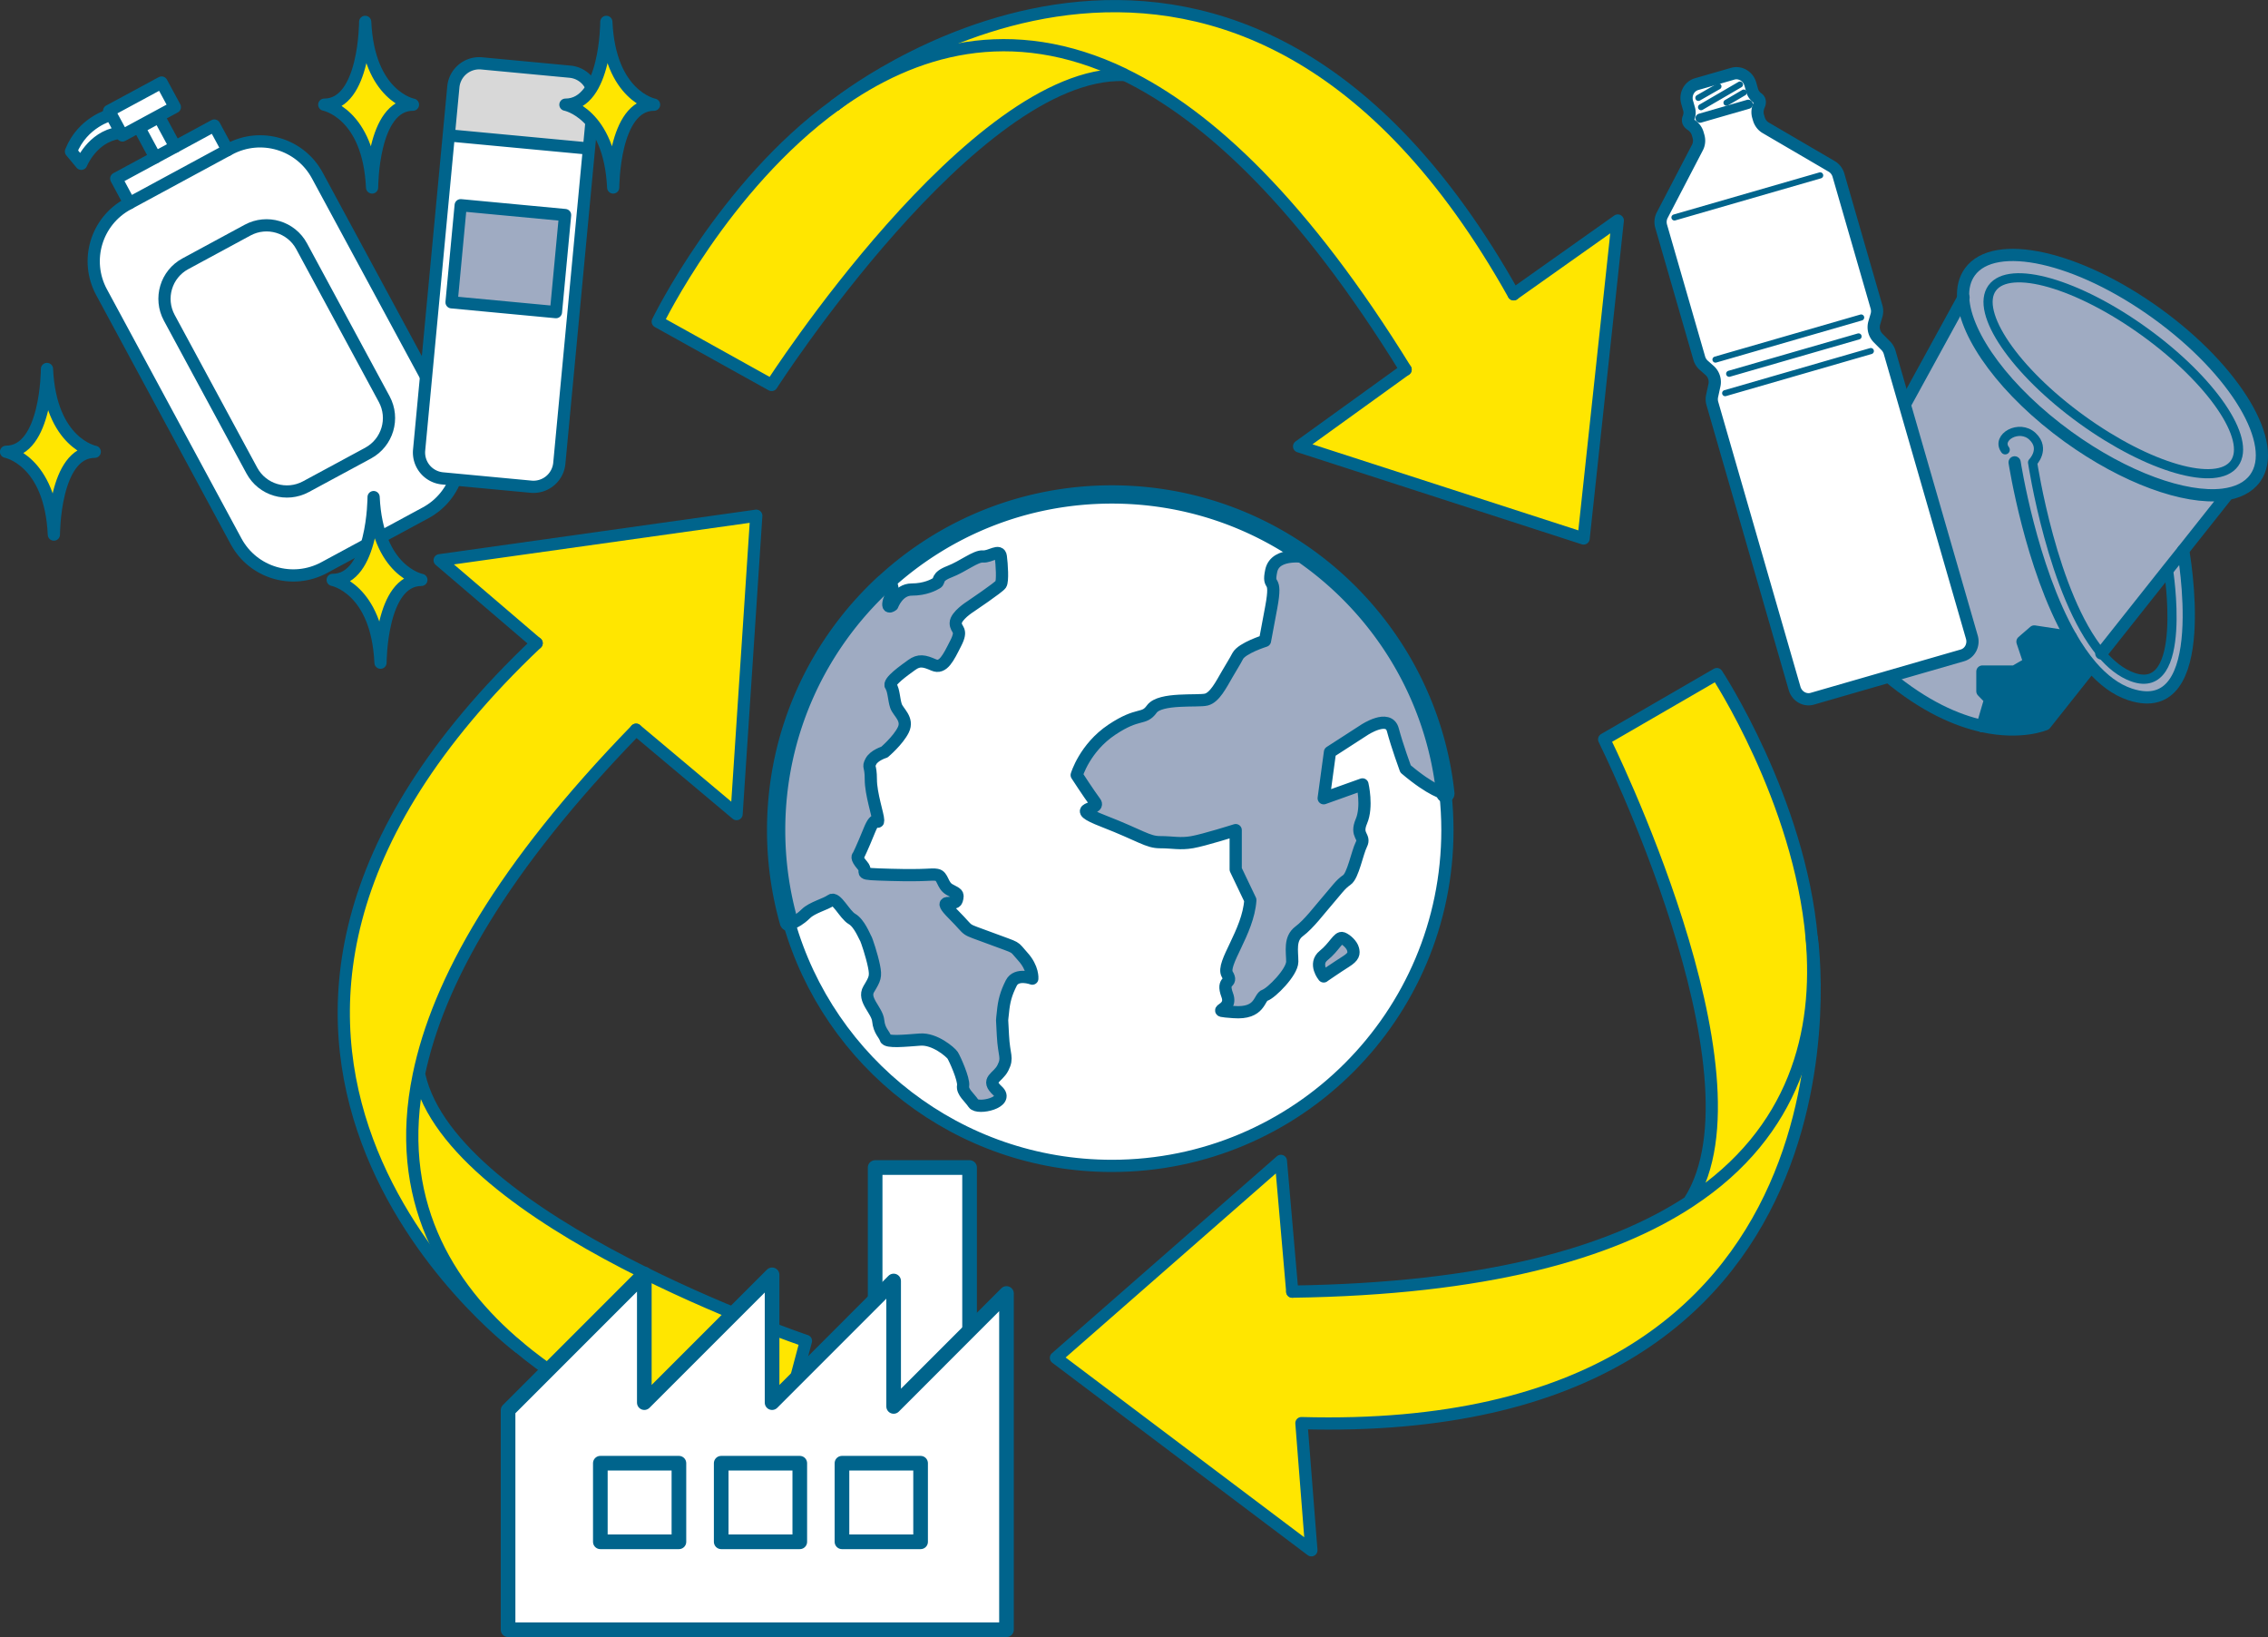 <svg xmlns="http://www.w3.org/2000/svg" viewBox="0 0 430.64 310.76"><rect x="0" y="0" width="430.64" height="310.76" fill="#333333" stroke="none"/><defs><style>.e{fill:#fff}.g,.h{fill:#ffe600}.i{fill:#9fabc2}.h,.l,.m,.o{stroke:#00648c}.l,.m,.o{stroke-linecap:round;stroke-linejoin:round;fill:none}.l{stroke-width:2.78px}.h{stroke-miterlimit:10;stroke-width:.82px}.m{stroke-width:1.74px}.o{stroke-width:2.32px}</style></defs><g id="b"><g id="c"><path class="h" d="M344 178.07c1.59 17.83-3.06 36.76-23.08 49.94l-.08-.09c15.31-24.08-16.25-87.57-16.25-87.57l21.4-12.39s15.71 23.89 18.01 50.11z"/><path class="h" d="M320.91 228.01c20.02-13.18 24.67-32.1 23.08-49.94h.02s13.68 95.14-96.91 92.07l1.89 24.15-48.5-36.53 42.7-37.39 2.16 24.83c36.58-.52 60.45-7.22 75.55-17.18zM307.18 41.86l-6.49 60.36-54.01-17.47 20.21-14.58C247.68 39.05 229.71 22 213.41 14.13v-.02c-21.5-10.38-40.05-4.77-54.54 5.65 4.25-3.33 76.09-57.5 128.54 36.11l19.76-14.01z"/><path class="h" d="M213.41 14.1v.02l-.06.1c-28.52-.78-66.84 58.85-66.84 58.85l-21.62-12.02s12.46-25.73 33.78-41.16h.02c.05-.06.12-.11.18-.15 14.49-10.42 33.03-16.03 54.54-5.65zm-60.38 240.44l-6.35 23.87s-28.06-5.79-48.22-22.73c-13.72-11.51-23.79-28.14-18.95-51.61l.11.02c6.21 27.84 73.41 50.44 73.41 50.44z"/><path class="h" d="M143.6 97.9l-3.74 56.64-19.08-16.02c-25.49 26.21-37.62 47.82-41.27 65.55-4.84 23.46 5.23 40.1 18.95 51.61v.02c-1.71-1.28-76.01-58.43 3.44-133.61l-18.42-15.74 60.12-8.46zm15.27-78.15c-.07.04-.14.09-.18.14.03-.03.09-.08.18-.14z"/><path class="o" d="M158.69 19.89s.12-.09.18-.14c14.49-10.42 33.03-16.03 54.54-5.65v.02c16.29 7.87 34.27 24.92 53.48 56.04"/><path class="o" d="M213.35 14.23c-28.52-.78-66.84 58.85-66.84 58.85l-21.62-12.02s12.46-25.73 33.78-41.16m108.22 50.26l-20.22 14.58 54.02 17.48 6.49-60.36-19.77 14"/><path class="o" d="M158.66 19.91h.02s.09-.09.18-.15c4.25-3.33 76.09-57.5 128.54 36.11m33.44 172.05c15.31-24.08-16.25-87.57-16.25-87.57l21.4-12.39s15.71 23.89 18.01 50.11c1.59 17.83-3.06 36.76-23.08 49.94-15.1 9.96-38.97 16.66-75.55 17.18"/><path class="o" d="M245.37 245.19l-2.16-24.82-42.71 37.39 48.5 36.53-1.89-24.14m96.91-92.07s13.68 95.14-96.91 92.07M79.62 204.1c6.21 27.84 73.41 50.44 73.41 50.44l-6.35 23.87s-28.06-5.79-48.22-22.73c-13.72-11.51-23.79-28.14-18.95-51.61 3.65-17.73 15.78-39.34 41.27-65.55"/><path class="o" d="M120.78 138.52l19.08 16.02 3.74-56.64-60.12 8.45 18.41 15.75"/><path class="o" d="M98.49 255.73s-.02 0-.03-.03c-1.7-1.28-76.01-58.43 3.44-133.61"/><path class="e" d="M274.45 150.63c.25 2.29.38 4.61.38 6.96 0 35.2-28.52 63.73-63.72 63.73-29.14 0-53.73-19.56-61.31-46.28l1.02-.03s1-.4 2.21-1.6c1.21-1.19 3.76-1.79 4.76-2.54s2.59 2.74 3.99 3.54c1.39.8 2.39 3.38 2.59 3.68.2.29 1.19 3.29 1.59 5.28.4 1.98.2 2.39-1 4.37-1.19 1.99 1.6 3.99 1.8 5.98.2 1.98 1.19 2.59 1.39 3.38.2.8 3.78.4 6.57.21 2.78-.21 5.77 2.39 6.17 2.98.4.6 2.19 4.58 1.99 5.77-.21 1.19 1.19 2.19 1.98 3.38.8 1.19 6.97-.2 4.58-2.39-2.39-2.19 0-2.39 1-4.38 1-1.98.2-2.19 0-6.17s-.2-2.19 0-4.35.6-3.62 1.59-5.58c1-1.96 3.99-.83 3.99-.83s.2-1.99-1.8-4.18c-1.98-2.19-.59-1.39-6.17-3.48-5.58-2.1-3.38-.89-6.97-4.48-3.58-3.58.2-1.39.6-2.74.4-1.35 0-1.24-1.4-2.04-1.39-.79-1.19-2.59-2.39-2.78-1.19-.2-1.59.2-8.77 0s-3.97-.2-5.36-1.79c-1.39-1.6-.79-1.8-.79-1.8s.79-1.59 2.12-4.88 1.66-.9 1.66-1.89-1.39-4.97-1.39-7.76-.6-2.19 0-3.38c.59-1.19 2.58-1.8 2.58-1.8s2.59-2.19 3.59-4.23c1-2.04-1-3.33-1.39-4.53-.4-1.19-.4-2.99-.98-3.78-.58-.8 2.57-2.99 3.96-4 1.39-1.01 2.39-.79 4.18 0 1.79.78 2.78-1.38 4.18-4.12s0-2.43 0-3.83 2.79-3.14 2.79-3.14 5.37-3.62 5.77-4.22c.4-.59.2-3.78 0-5.29-.21-1.51-1.99.12-3.38 0s-3.78 1.89-6.37 2.89c-2.59 1-1.79 1.8-2.39 2.15-.59.35-2.19 1.24-4.78 1.24s-3.66 2.98-3.66 2.98-1.51 1.2-.33-1.79c1.13-2.88-1.01-2.42-1.18-2.39 11.35-10.47 26.51-16.85 43.17-16.85 13.87 0 26.7 4.43 37.16 11.95 0 0-6.09-1.2-6.89 2.54-.79 3.75 1.19.57 0 6.94l-1.19 6.37s-4.37 1.37-5.17 2.88c-.8 1.5-.81 1.38-1.99 3.43-1.19 2.05-2.39 4.44-3.98 4.84-1.59.4-8.76-.39-10.35 1.8s-2.44.49-7.59 3.92c-5.15 3.44-6.67 8.61-6.67 8.61s2.32 3.58 3.51 5.17c1.19 1.6-5.58.8 1.59 3.58 7.16 2.79 8.36 3.99 10.75 3.99s3.77.4 6.07 0c2.3-.4 8.27-2.29 8.27-2.29v7.46l2.78 5.82c-.4 6.12-5.58 12.09-4.38 14.09 1.19 1.99-1.2.76 0 3.97 1.19 3.2-3.98 2.8 1.19 3.2 5.18.4 4.78-2.82 5.97-3.2 1.19-.39 5.17-4.36 5.18-6.36 0-1.99-.57-4.35 1.3-5.76 1.88-1.4 3.87-4.1 5.47-5.93 1.59-1.83 2.39-3.03 3.58-3.82s1.98-5.18 2.78-6.77-1.19-1.59 0-4.38c1.19-2.78.2-7 .2-7l-7.36 2.63 1.19-8.76 6.55-4.23s4.59-3.03 5.39 0 2.41 7.42 2.41 7.42c4.95 4.2 7.37 4.66 7.56 4.69zm-18.94 31.94c1.6-1 1.6-1.59 1.4-2.39-.21-.8-1.19-1.79-1.99-2.09-.8-.31-1.59 1.7-3.58 3.29s0 3.98 0 3.98 2.59-1.79 4.18-2.78z"/><path class="i" d="M274.44 150.63c-.19-.03-2.61-.48-7.56-4.69 0 0-1.61-4.38-2.41-7.42s-5.39 0-5.39 0l-6.55 4.23-1.19 8.76 7.36-2.63s1 4.22-.2 7c-1.19 2.79.8 2.79 0 4.38s-1.59 5.97-2.78 6.77-1.99 1.99-3.58 3.82c-1.6 1.83-3.59 4.53-5.47 5.93-1.88 1.41-1.3 3.77-1.3 5.76 0 1.99-3.99 5.97-5.18 6.36-1.19.38-.79 3.6-5.97 3.2-5.17-.4 0 0-1.19-3.2-1.2-3.21 1.19-1.98 0-3.97-1.2-1.99 3.99-7.96 4.38-14.09l-2.78-5.82v-7.46s-5.97 1.89-8.27 2.29c-2.3.4-3.68 0-6.07 0s-3.58-1.19-10.75-3.99c-7.16-2.78-.4-1.98-1.59-3.58-1.19-1.59-3.51-5.17-3.51-5.17s1.52-5.17 6.67-8.61c5.14-3.43 6-1.74 7.59-3.92s8.76-1.4 10.35-1.8c1.59-.4 2.78-2.79 3.98-4.84 1.19-2.05 1.19-1.93 1.99-3.43.8-1.51 5.17-2.88 5.17-2.88l1.19-6.37c1.19-6.37-.79-3.19 0-6.94.8-3.74 6.89-2.54 6.89-2.54 14.31 10.3 24.18 26.38 26.17 44.82zm-17.52 29.54c.2.8.2 1.39-1.4 2.39-1.59 1-4.18 2.78-4.18 2.78s-1.99-2.39 0-3.98c1.99-1.59 2.78-3.6 3.58-3.29.8.31 1.79 1.29 1.99 2.09zm-62.71 1.4c1.99 2.19 1.8 4.18 1.8 4.18s-2.99-1.13-3.99.83c-.99 1.96-1.39 3.42-1.59 5.58s-.2.37 0 4.35 1 4.18 0 6.17c-1 1.99-3.38 2.19-1 4.38 2.39 2.19-3.78 3.58-4.58 2.39-.79-1.19-2.19-2.19-1.98-3.38.2-1.19-1.6-5.17-1.99-5.77-.4-.59-3.38-3.19-6.17-2.98-2.79.2-6.37.59-6.57-.21-.2-.79-1.19-1.39-1.39-3.38-.2-1.99-2.99-3.99-1.8-5.98 1.19-1.98 1.4-2.39 1-4.37-.4-1.99-1.39-4.99-1.59-5.28-.2-.3-1.19-2.88-2.59-3.68-1.4-.8-2.99-4.29-3.99-3.54s-3.55 1.35-4.76 2.54-2.21 1.6-2.21 1.6l-1.02.03a63.898 63.898 0 01-2.42-17.45c0-18.54 7.92-35.23 20.55-46.88.16-.04 2.31-.49 1.18 2.39-1.18 2.99.33 1.79.33 1.79s1.08-2.98 3.66-2.98 4.18-.89 4.78-1.24c.6-.35-.2-1.15 2.39-2.15 2.59-1 4.98-3 6.37-2.89s3.18-1.52 3.38 0c.2 1.51.4 4.7 0 5.29-.4.6-5.77 4.22-5.77 4.22s-2.79 1.75-2.79 3.14 1.4 1.1 0 3.83c-1.39 2.74-2.39 4.9-4.18 4.12-1.8-.79-2.79-1.01-4.18 0-1.39 1.01-4.54 3.2-3.96 4 .57.79.57 2.59.98 3.78.4 1.19 2.39 2.49 1.39 4.53-1 2.04-3.59 4.23-3.59 4.23s-1.98.6-2.58 1.8c-.6 1.19 0 .59 0 3.38s1.39 6.76 1.39 7.76-.33-1.39-1.66 1.89c-1.33 3.29-2.12 4.88-2.12 4.88s-.6.2.79 1.8c1.39 1.59-1.82 1.59 5.36 1.79 7.18.2 7.58-.2 8.77 0 1.19.2 1 1.99 2.39 2.78 1.4.8 1.8.69 1.4 2.04-.4 1.35-4.18-.84-.6 2.74 3.58 3.59 1.39 2.38 6.97 4.48 5.58 2.09 4.18 1.29 6.17 3.48z"/><path d="M167.94 110.71c11.35-10.47 26.51-16.85 43.17-16.85 13.87 0 26.7 4.43 37.16 11.95 14.31 10.3 24.18 26.38 26.17 44.82m-124.65 24.4a63.898 63.898 0 01-2.42-17.45c0-18.54 7.92-35.23 20.55-46.88" stroke-width="3.47" stroke-linecap="round" stroke-linejoin="round" fill="none" stroke="#00648c"/><path class="o" d="M274.45 150.63c.25 2.29.38 4.61.38 6.96 0 35.2-28.52 63.73-63.72 63.73-29.14 0-53.73-19.56-61.31-46.28"/><path class="o" d="M248.27 105.8s-6.09-1.2-6.89 2.54c-.79 3.75 1.19.57 0 6.94l-1.19 6.37s-4.37 1.37-5.17 2.88c-.8 1.5-.81 1.38-1.99 3.43-1.19 2.05-2.39 4.44-3.98 4.84-1.59.4-8.76-.39-10.35 1.8s-2.44.49-7.59 3.92c-5.15 3.44-6.67 8.61-6.67 8.61s2.32 3.58 3.51 5.17c1.19 1.6-5.58.8 1.59 3.58 7.16 2.79 8.36 3.99 10.75 3.99s3.77.4 6.07 0c2.3-.4 8.27-2.29 8.27-2.29v7.46l2.78 5.82c-.4 6.12-5.58 12.09-4.38 14.09 1.19 1.99-1.2.76 0 3.97 1.19 3.2-3.98 2.8 1.19 3.2 5.18.4 4.78-2.82 5.97-3.2 1.19-.39 5.17-4.36 5.18-6.36 0-1.99-.57-4.35 1.3-5.76 1.88-1.4 3.87-4.1 5.47-5.93 1.59-1.83 2.39-3.03 3.58-3.82s1.98-5.18 2.78-6.77-1.19-1.59 0-4.38c1.19-2.78.2-7 .2-7l-7.36 2.63 1.19-8.76 6.55-4.23s4.59-3.03 5.39 0 2.41 7.42 2.41 7.42c4.95 4.2 7.37 4.66 7.56 4.69m-106.5-39.94c.16-.04 2.31-.49 1.18 2.39-1.18 2.99.33 1.79.33 1.79s1.08-2.98 3.66-2.98 4.18-.89 4.78-1.24c.6-.35-.2-1.15 2.39-2.15 2.59-1 4.98-3 6.37-2.89s3.18-1.52 3.38 0c.2 1.51.4 4.7 0 5.29-.4.6-5.77 4.22-5.77 4.22s-2.79 1.75-2.79 3.14 1.4 1.1 0 3.83c-1.39 2.74-2.39 4.9-4.18 4.12-1.8-.79-2.79-1.01-4.18 0-1.39 1.01-4.54 3.2-3.96 4 .57.79.57 2.59.98 3.78.4 1.19 2.39 2.49 1.39 4.53-1 2.04-3.59 4.23-3.59 4.23s-1.98.6-2.58 1.8c-.6 1.19 0 .59 0 3.38s1.39 6.76 1.39 7.76-.33-1.39-1.66 1.89c-1.33 3.29-2.12 4.88-2.12 4.88s-.6.2.79 1.8c1.39 1.59-1.82 1.59 5.36 1.79 7.18.2 7.58-.2 8.77 0 1.19.2 1 1.99 2.39 2.78 1.4.8 1.8.69 1.4 2.04-.4 1.35-4.18-.84-.6 2.74 3.58 3.59 1.39 2.38 6.97 4.48 5.58 2.09 4.18 1.29 6.17 3.48 1.99 2.19 1.8 4.18 1.8 4.18s-2.99-1.13-3.99.83c-.99 1.96-1.39 3.42-1.59 5.58s-.2.37 0 4.35 1 4.18 0 6.17c-1 1.99-3.38 2.19-1 4.38 2.39 2.19-3.78 3.58-4.58 2.39-.79-1.19-2.19-2.19-1.98-3.38.2-1.19-1.6-5.17-1.99-5.77-.4-.59-3.38-3.19-6.17-2.98-2.79.2-6.37.59-6.57-.21-.2-.79-1.19-1.39-1.39-3.38-.2-1.99-2.99-3.99-1.8-5.98 1.19-1.98 1.4-2.39 1-4.37-.4-1.99-1.39-4.99-1.59-5.28-.2-.3-1.19-2.88-2.59-3.68-1.4-.8-2.99-4.29-3.99-3.54s-3.55 1.35-4.76 2.54-2.21 1.6-2.21 1.6m100.53 10.31s-1.99-2.39 0-3.98c1.99-1.59 2.78-3.6 3.58-3.29.8.31 1.79 1.29 1.99 2.09.2.8.2 1.39-1.4 2.39-1.59 1-4.18 2.78-4.18 2.78z"/><path class="i" d="M372.76 56.59c-.12-1.92.29-3.61 1.27-4.97 4.67-6.46 20.58-2.91 35.53 7.91 14.96 10.81 23.3 24.82 18.63 31.26-1.28 1.77-3.41 2.79-6.14 3.12-7.2.84-18.54-3.18-29.39-11.02-11.81-8.55-19.49-19.08-19.9-26.31zm51.51 31.38c3.32-4.59-4.29-15.76-17-24.94-12.7-9.19-25.69-12.92-29.01-8.34-3.31 4.59 4.29 15.76 17 24.94 12.7 9.19 25.7 12.92 29.01 8.34z"/><path class="i" d="M407.27 63.03c12.7 9.19 20.32 20.35 17 24.94-3.31 4.58-16.31.85-29.01-8.34-12.7-9.19-20.31-20.35-17-24.94 3.32-4.58 16.31-.85 29.01 8.34z"/><path class="i" d="M398.99 124.04c1.78 2.11 3.74 3.7 5.93 4.49 10.68 3.85 6.81-20.44 6.81-20.44l-.04-.04-12.7 15.99zm-5.77-3.11l-6.95-1.06-2.24 1.94 1.35 4.03-2.84 1.64h-6.12v3.73l1.5 1.54-1.5 5.08c-4.87-1.07-10.99-3.7-17.91-9.47l3.18-51.54 11.09-20.23c.4 7.23 8.09 17.76 19.9 26.31 10.85 7.84 22.19 11.86 29.39 11.02l.53.42-8.04 10.14s5.92 32.57-10.06 27.34c-2.75-.9-5.19-2.79-7.37-5.31-1.41-1.63-2.7-3.52-3.89-5.58z"/><path d="M397.1 126.5l-.21.2-8.55 10.78s-4.51 1.99-11.94.35l1.5-5.09-1.5-1.54v-3.73h6.12l2.84-1.64-1.35-4.03 2.24-1.94 6.95 1.06c1.19 2.06 2.48 3.95 3.89 5.58z" fill="#00648c"/><path class="o" d="M376.41 137.83c-4.87-1.07-10.99-3.7-17.91-9.47l3.18-51.54 11.09-20.23.06-.12"/><path class="o" d="M396.89 126.7l-8.55 10.78s-4.51 1.99-11.94.35m46.29-43.64l-.12.14-8.04 10.14-2.85 3.57-12.69 16m-26.23-67.45c-.12-1.92.29-3.61 1.27-4.97 4.67-6.46 20.58-2.91 35.53 7.91 14.96 10.81 23.3 24.82 18.63 31.26-1.28 1.77-3.41 2.79-6.14 3.12-7.2.84-18.54-3.18-29.39-11.02-11.81-8.55-19.49-19.08-19.9-26.31z"/><path class="m" d="M424.27 87.97c-3.31 4.58-16.31.85-29.01-8.34-12.7-9.19-20.31-20.35-17-24.94 3.32-4.58 16.31-.85 29.01 8.34 12.7 9.19 20.32 20.35 17 24.94z"/><path class="o" d="M382.53 87.77s3.07 19.93 10.68 33.16c1.19 2.06 2.48 3.95 3.89 5.58 2.18 2.51 4.62 4.41 7.37 5.31 15.97 5.23 10.06-27.34 10.06-27.34"/><path class="m" d="M398.99 124.04c-9.27-11.02-13.05-36.26-13.05-36.26s2.51-2.54 0-4.93c-2.51-2.39-6.99.15-5.2 2.54m30.99 22.69s3.88 24.3-6.81 20.44c-2.19-.79-4.16-2.38-5.93-4.49"/><path class="o" d="M393.21 120.93l-6.95-1.06-2.24 1.94 1.35 4.03-2.84 1.64h-6.12v3.73l1.49 1.53-1.49 5.09v.01"/><path class="e" d="M358.8 66.88l15.61 54.08c.43 1.5-.38 3.04-1.8 3.45l-14.24 4.11h-.02l-14.24 4.12c-1.43.41-2.93-.47-3.36-1.96L325.14 76.6c-.14-.47-.15-.96-.05-1.44l.44-2.02c.23-1.03-.13-2.12-.92-2.82l-1.11-.98a2.85 2.85 0 01-.86-1.38l-7.22-24.99c-.21-.72-.14-1.49.2-2.13l6.68-12.83c.34-.64.41-1.41.2-2.13l-.15-.52c-.2-.7-.67-1.27-1.27-1.67-.4-.26-.72-.67-.49-1.24.22-.55.3-1.15.13-1.73l-.37-1.3c-.43-1.5.38-3.04 1.8-3.45l3.4-.98h.02l3.4-.99c1.42-.41 2.93.47 3.36 1.96l.37 1.3c.17.58.56 1.05 1.04 1.39.5.36.44.88.24 1.32-.29.65-.38 1.39-.18 2.09l.15.52c.21.72.68 1.33 1.31 1.69l12.49 7.3c.63.36 1.1.98 1.31 1.69l7.22 24.99c.15.53.15 1.1 0 1.63l-.42 1.42c-.3 1.01-.01 2.12.73 2.87l1.46 1.47c.34.35.59.78.73 1.24z"/><path class="o" d="M358.35 128.53l-14.24 4.11c-1.43.41-2.93-.47-3.36-1.96L325.14 76.6c-.14-.47-.15-.96-.05-1.44l.44-2.02c.23-1.03-.13-2.12-.92-2.82l-1.11-.98a2.85 2.85 0 01-.86-1.38l-7.22-24.99c-.21-.72-.14-1.49.2-2.13l6.68-12.83c.34-.64.41-1.41.2-2.13l-.15-.52c-.2-.7-.67-1.27-1.27-1.67-.4-.26-.72-.67-.49-1.24.22-.55.3-1.15.13-1.73l-.37-1.3c-.43-1.5.38-3.04 1.8-3.45l3.4-.98m32.82 113.53l14.24-4.11c1.42-.41 2.23-1.96 1.8-3.45L358.8 66.88c-.14-.47-.39-.9-.73-1.24l-1.46-1.47a2.951 2.951 0 01-.73-2.87l.42-1.42c.16-.53.16-1.09 0-1.63l-7.22-24.99c-.21-.72-.68-1.33-1.31-1.69l-12.49-7.3c-.63-.36-1.1-.98-1.31-1.69l-.15-.52c-.2-.7-.11-1.43.18-2.09.19-.43.26-.95-.24-1.32-.48-.35-.87-.82-1.04-1.39l-.37-1.3c-.43-1.5-1.94-2.37-3.36-1.96l-3.4.98"/><path class="m" d="M322.8 22.43l9.15-2.64"/><path d="M322.48 18.58l3.81-2.18m-3.3 3.95l7.39-4.3m-2.56 3.45l3.29-1.93m-13.17 23.71l27.67-7.99m-19.88 34.97l27.66-7.99m-25.82 14.36l27.66-7.99m-26.9 4.31l24.57-7.09" stroke-linecap="round" stroke-linejoin="round" fill="none" stroke="#00648c" stroke-width="1.16"/><path class="e" d="M60.26 33.32l25.56 47.3c3.24 6 1.01 13.49-4.98 16.73l-19.27 10.41c-6 3.24-13.49 1.01-16.73-4.98L19.28 55.46c-3.24-6-1.01-13.48 4.99-16.72l.31-.17L43.21 28.5l.31-.17c6-3.24 13.49-1.01 16.73 4.99zm12.7 42.44L57.28 46.74c-1.98-3.67-6.58-5.05-10.25-3.06l-11.82 6.39c-3.68 1.98-5.05 6.57-3.06 10.25l15.68 29.01a7.568 7.568 0 0010.26 3.06l11.82-6.38c3.67-1.99 5.05-6.58 3.05-10.25z"/><path class="e" d="M47.82 89.33L32.14 60.32c-1.98-3.68-.62-8.27 3.06-10.25l11.82-6.39c3.67-1.98 8.27-.61 10.25 3.06l15.68 29.02c1.99 3.67.62 8.26-3.05 10.25l-11.82 6.38c-3.68 1.98-8.27.62-10.26-3.06zm-7.13-65.5l2.52 4.66-18.63 10.08-2.51-4.67 7.42-4.01 3.78-2.04 7.42-4.02z"/><path class="e" transform="rotate(-28.39 29.861 26.04)" d="M27.71 22.83H32v6.42h-4.29z"/><path class="e" d="M30.68 15.67l2.52 4.66-9.95 5.38-.37-.67-1.78-3.29-.38-.7 9.96-5.38z"/><path class="e" d="M21.1 21.75l1.78 3.29-.38.21c-5.05.77-7.08 5.85-7.08 5.85l-1.95-2.34C15.7 23.15 21 21.81 21 21.81l.09-.05z"/><path class="o" d="M43.21 28.49l.31-.17c6-3.24 13.49-1.01 16.73 4.99l25.56 47.3c3.24 6 1.01 13.49-4.98 16.73l-19.27 10.41c-6 3.24-13.49 1.01-16.73-4.98L19.28 55.46c-3.24-6-1.01-13.48 4.99-16.72l.31-.17"/><path class="o" d="M69.9 86.01l-11.82 6.38c-3.68 1.98-8.27.62-10.26-3.06L32.14 60.32c-1.98-3.68-.62-8.27 3.06-10.25l11.82-6.39c3.67-1.98 8.27-.61 10.25 3.06l15.68 29.02c1.99 3.67.62 8.26-3.05 10.25zM24.58 38.57l-2.51-4.67 7.42-4.01 3.78-2.04 7.42-4.02 2.52 4.66-18.63 10.08zM21.1 21.75l-.38-.7 9.96-5.38 2.52 4.66-9.95 5.38-.37-.67-1.78-3.29z"/><path class="o" d="M33.27 27.85l-3.06-5.65-3.77 2.04 3.05 5.65m-8.48-8.09s-5.31 1.34-7.53 6.95l1.95 2.34s2.03-5.08 7.08-5.85"/><path d="M91.46 12.04l16.8 1.58a4.94 4.94 0 014.45 5.37l-.87 9.22-26.61-2.51.87-9.22a4.94 4.94 0 015.37-4.45z" fill="#d8d8d8"/><path class="e" d="M111.83 28.2l-5.63 59.75a4.932 4.932 0 01-5.37 4.44l-16.8-1.58a4.93 4.93 0 01-4.45-5.36l5.63-59.75 26.61 2.51z"/><path class="o" d="M111.83 28.2l-5.63 59.75a4.932 4.932 0 01-5.37 4.44l-16.8-1.58a4.93 4.93 0 01-4.45-5.36l5.63-59.75.87-9.22a4.94 4.94 0 015.37-4.45l16.8 1.58a4.94 4.94 0 014.45 5.37l-.87 9.22zm-26.61-2.5l26.61 2.5"/><path class="i" transform="rotate(-84.62 96.516 49.103)" d="M87.26 39.15h18.51v19.91H87.26z"/><path class="o" transform="rotate(-84.62 96.516 49.103)" d="M87.26 39.15h18.51v19.91H87.26z"/><path class="g" d="M69.34 4.15c.65 14.13 9.06 15.72 9.06 15.72-7.76 0-7.76 15.72-7.76 15.72-.66-14.13-9.07-15.72-9.07-15.72 7.77 0 7.77-15.72 7.77-15.72z"/><path class="o" d="M78.4 19.87s-8.41-1.59-9.06-15.72c0 0 0 15.72-7.77 15.72m.01 0s8.41 1.59 9.07 15.72c0 0 0-15.72 7.76-15.72"/><path class="g" d="M8.92 70.04c.65 14.13 9.06 15.72 9.06 15.72-7.76 0-7.76 15.72-7.76 15.72-.66-14.13-9.07-15.72-9.07-15.72 7.77 0 7.77-15.72 7.77-15.72z"/><path class="o" d="M17.98 85.76s-8.41-1.59-9.06-15.72c0 0 0 15.72-7.77 15.72m.01 0s8.41 1.59 9.07 15.72c0 0 0-15.72 7.76-15.72"/><path class="g" d="M115.13 4.15c.65 14.13 9.06 15.72 9.06 15.72-7.76 0-7.76 15.72-7.76 15.72-.66-14.13-9.07-15.72-9.07-15.72 7.77 0 7.77-15.72 7.77-15.72z"/><path class="o" d="M124.19 19.87s-8.41-1.59-9.06-15.72c0 0 0 15.72-7.77 15.72m0 0s8.41 1.59 9.07 15.72c0 0 0-15.72 7.76-15.72"/><path class="g" d="M70.94 94.36c.65 14.13 9.06 15.72 9.06 15.72-7.76 0-7.76 15.72-7.76 15.72-.66-14.13-9.07-15.72-9.07-15.72 7.77 0 7.77-15.72 7.77-15.72z"/><path class="o" d="M80 110.08s-8.41-1.59-9.06-15.72c0 0 0 15.72-7.77 15.72m.01 0s8.41 1.59 9.07 15.72c0 0 0-15.72 7.76-15.72"/><path class="e" d="M184.1 221.63v30.93l-17.93 20.88v-51.81h17.93z"/><path class="l" d="M184.1 252.56v-30.93h-17.93v51.81"/><path stroke-width="2.78" stroke-linecap="round" stroke-linejoin="round" stroke="#00648c" fill="#fff" d="M96.47 309.37V267.7l25.87-25.87v24.43L146.6 242v24.26l23.08-23.09v23.81l21.43-21.44v63.83H96.47z"/><path class="e" d="M159.87 277.76h14.93v14.92h-14.93zm-22.93 0h14.92v14.92h-14.92zm-22.95 0h14.92v14.92h-14.92z"/><path class="l" d="M113.99 277.76h14.92v14.92h-14.92zm22.95 0h14.92v14.92h-14.92zm22.93 0h14.93v14.92h-14.93z"/></g></g></svg>
